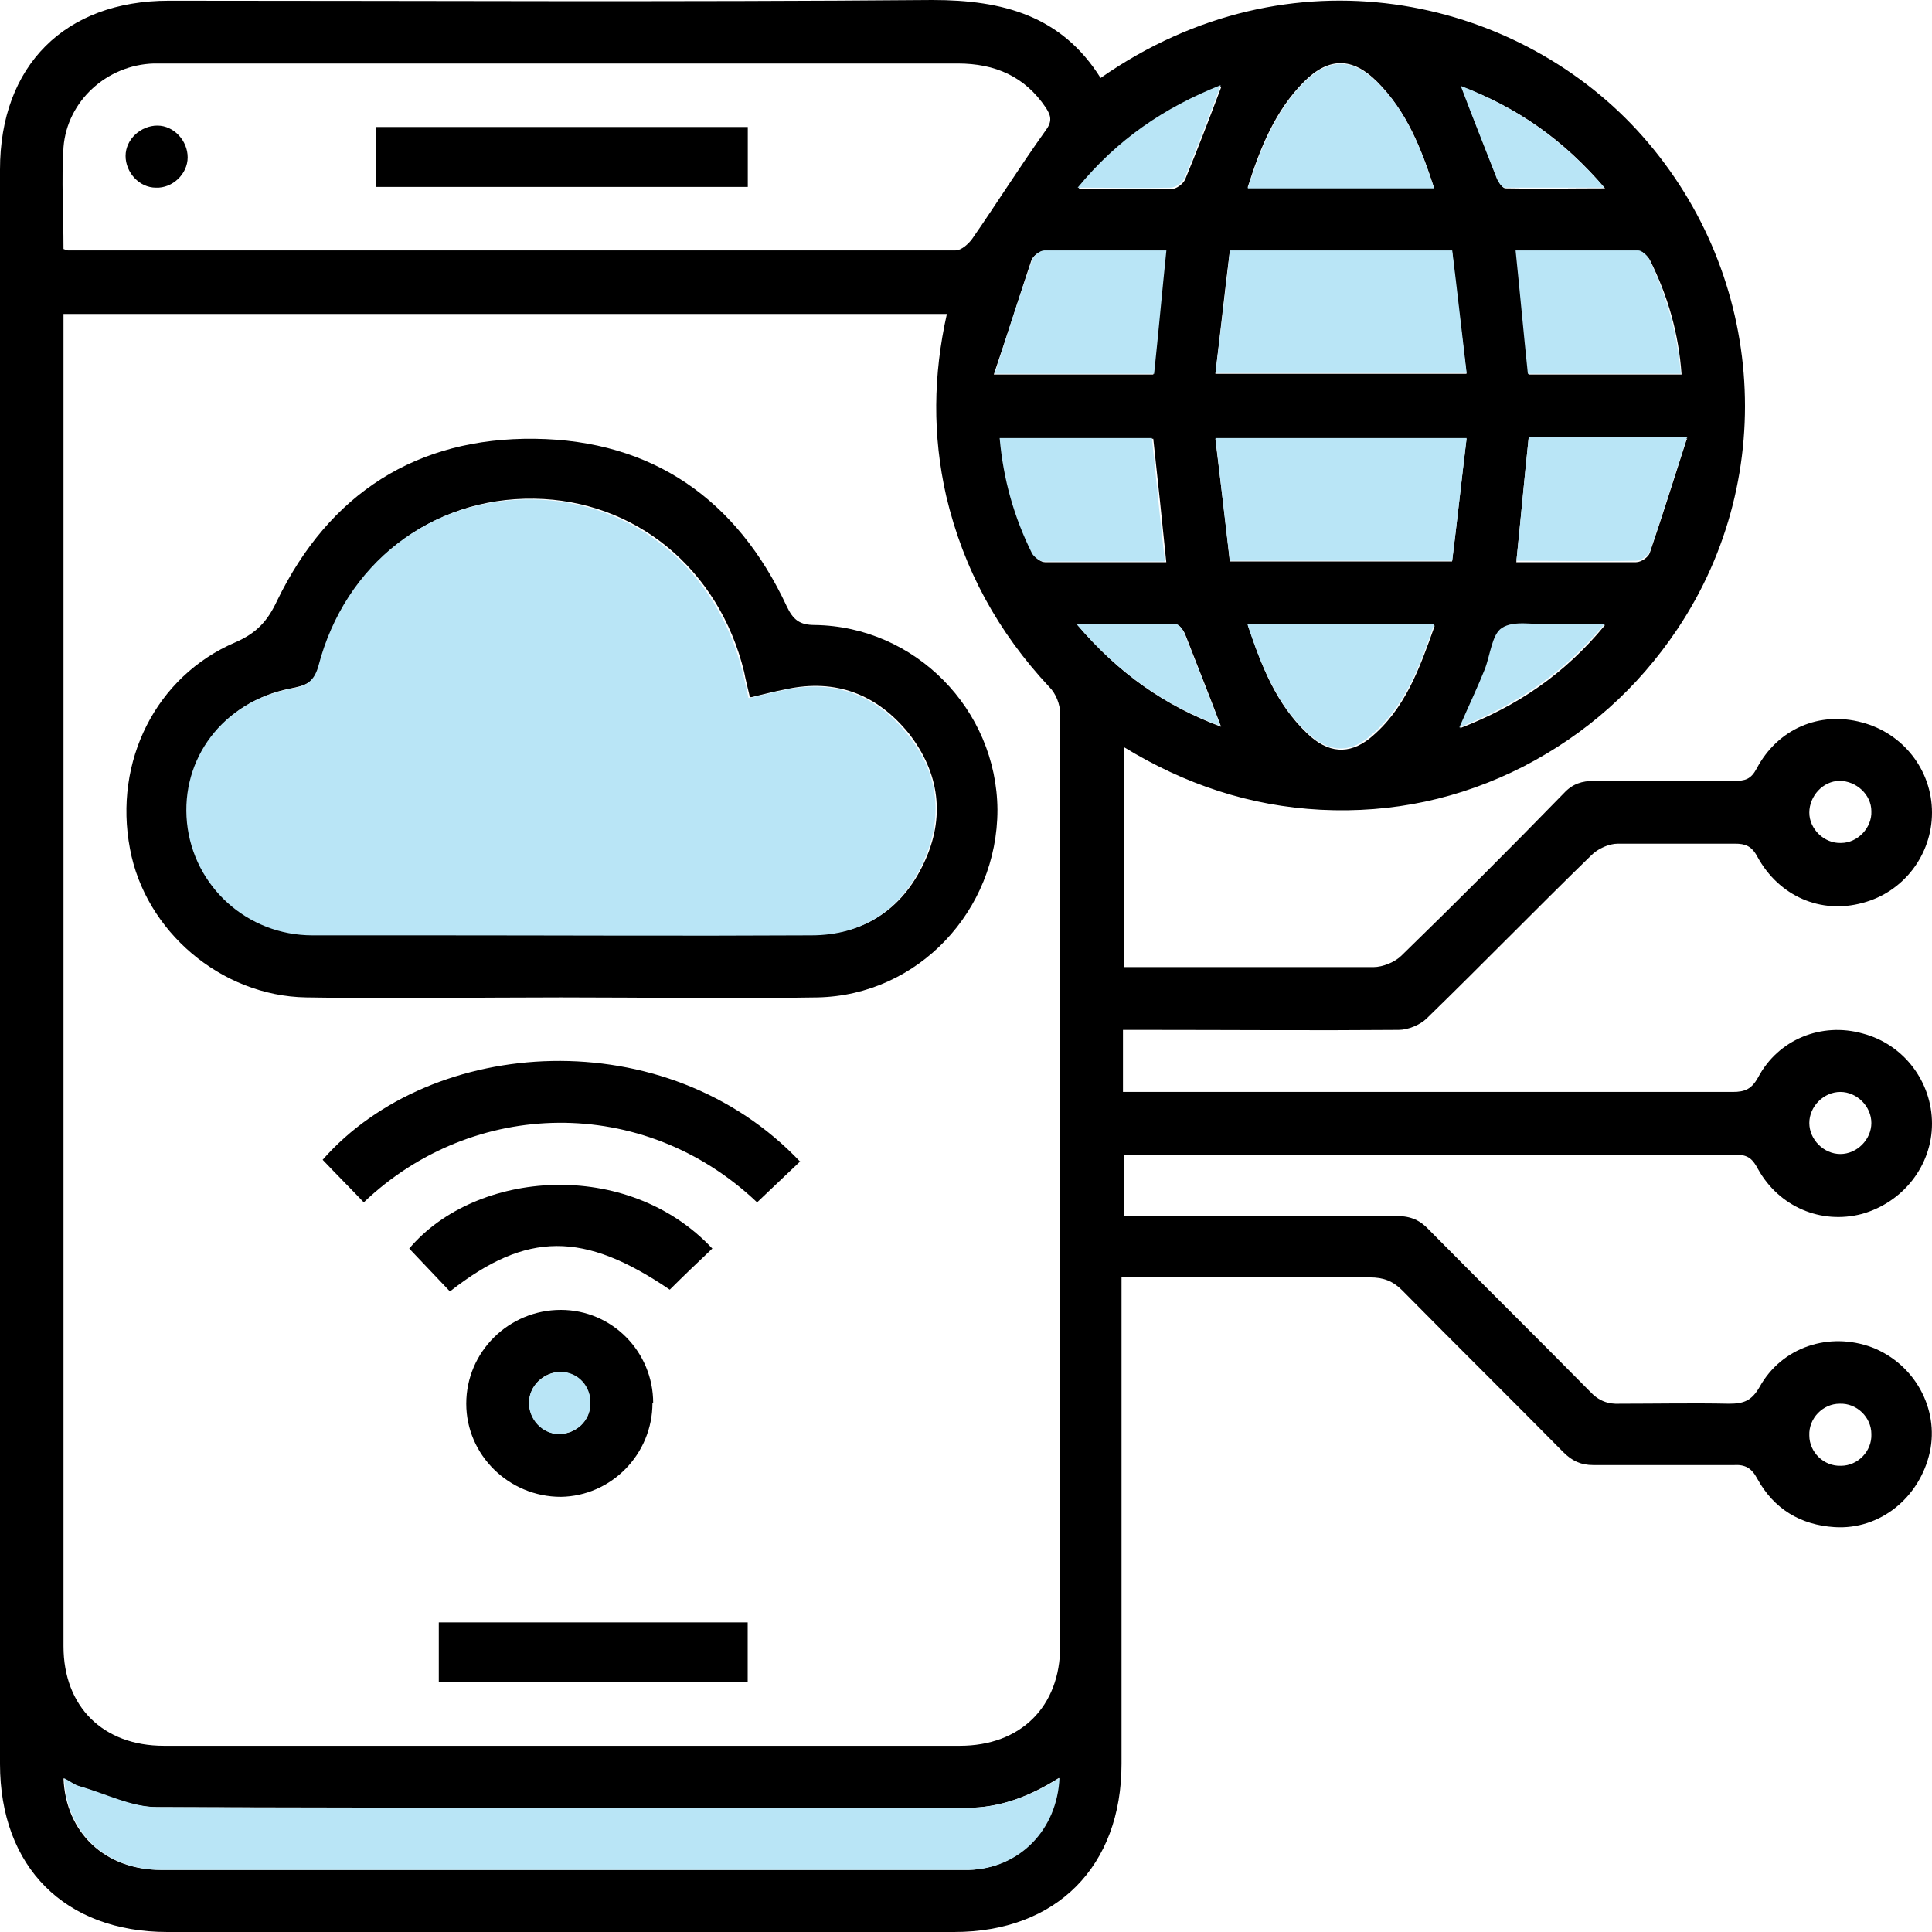 <svg width="60" height="60" viewBox="0 0 60 60" fill="none" xmlns="http://www.w3.org/2000/svg">
<path d="M34.897 23.22V30.034H35.458C37.856 30.034 40.254 30.034 42.652 30.034C42.944 30.034 43.325 29.877 43.526 29.675C45.23 28.016 46.911 26.335 48.569 24.632C48.838 24.341 49.13 24.251 49.511 24.251C50.968 24.251 52.402 24.251 53.859 24.251C54.195 24.251 54.374 24.206 54.554 23.87C55.204 22.637 56.504 22.077 57.826 22.436C59.103 22.772 60 23.915 60 25.237C60 26.537 59.126 27.703 57.848 28.039C56.548 28.398 55.248 27.837 54.576 26.604C54.397 26.268 54.195 26.201 53.881 26.201C52.671 26.201 51.461 26.201 50.25 26.201C49.959 26.201 49.623 26.358 49.421 26.56C47.695 28.241 46.037 29.944 44.311 31.625C44.109 31.827 43.728 31.984 43.437 31.984C40.814 32.006 38.192 31.984 35.57 31.984H34.875V33.911H35.435C41.554 33.911 47.695 33.911 53.814 33.911C54.195 33.911 54.397 33.821 54.598 33.463C55.226 32.275 56.571 31.737 57.848 32.096C59.126 32.432 60 33.597 60 34.897C60 36.197 59.103 37.34 57.826 37.699C56.548 38.035 55.248 37.475 54.598 36.309C54.442 36.018 54.307 35.861 53.926 35.861C47.673 35.861 41.419 35.861 35.189 35.861C35.099 35.861 35.032 35.861 34.897 35.861V37.766H35.525C38.147 37.766 40.77 37.766 43.392 37.766C43.818 37.766 44.109 37.901 44.378 38.192C46.037 39.873 47.718 41.532 49.376 43.213C49.645 43.504 49.937 43.616 50.318 43.594C51.438 43.594 52.581 43.571 53.702 43.594C54.15 43.594 54.397 43.504 54.643 43.078C55.338 41.823 56.817 41.352 58.14 41.845C59.462 42.361 60.224 43.751 59.933 45.095C59.619 46.507 58.386 47.516 56.974 47.426C55.921 47.359 55.092 46.866 54.576 45.925C54.397 45.588 54.195 45.476 53.836 45.499C52.38 45.499 50.923 45.499 49.488 45.499C49.085 45.499 48.816 45.364 48.547 45.095C46.888 43.414 45.207 41.756 43.549 40.075C43.257 39.783 42.966 39.671 42.54 39.671C40.008 39.671 37.452 39.671 34.83 39.671V40.389C34.83 45.185 34.83 49.981 34.83 54.778C34.83 57.96 32.813 60 29.63 60C21.494 60 13.336 60 5.2 60C2.017 60 0 57.983 0 54.778C0 38.282 0 21.763 0 5.267C0 2.04 2.017 0.022 5.245 0.022C13.156 0.022 21.046 0.067 28.958 0C31.154 0 32.97 0.493 34.18 2.421C40.097 -1.703 47.023 -0.09 50.833 4.034C54.778 8.315 55.316 14.725 52.088 19.544C50.855 21.382 49.264 22.794 47.314 23.803C45.342 24.811 43.235 25.26 41.016 25.148C38.82 25.035 36.802 24.363 34.897 23.198V23.22ZM1.972 9.75C1.972 9.951 1.972 10.108 1.972 10.265C1.972 23.892 1.972 37.497 1.972 51.124C1.972 53.007 3.205 54.217 5.088 54.217C13.336 54.217 21.584 54.217 29.809 54.217C31.692 54.217 32.925 53.007 32.925 51.124C32.925 41.464 32.925 31.827 32.925 22.167C32.925 21.875 32.791 21.539 32.589 21.337C30.997 19.634 29.922 17.684 29.384 15.398C28.958 13.515 28.98 11.655 29.406 9.75H1.972ZM1.972 7.733C1.972 7.733 2.084 7.777 2.107 7.777C11.296 7.777 20.486 7.777 29.675 7.777C29.854 7.777 30.078 7.576 30.191 7.419C30.953 6.321 31.67 5.177 32.454 4.079C32.678 3.788 32.656 3.609 32.477 3.34C31.827 2.376 30.908 1.972 29.742 1.972C22.413 1.972 15.084 1.972 7.733 1.972C6.746 1.972 5.76 1.972 4.774 1.972C3.317 2.017 2.084 3.138 1.972 4.572C1.905 5.603 1.972 6.657 1.972 7.71V7.733ZM32.903 55.204C31.984 55.786 31.065 56.145 30.011 56.145C21.629 56.145 13.246 56.145 4.864 56.123C4.057 56.123 3.25 55.719 2.443 55.472C2.286 55.428 2.152 55.316 1.972 55.226C2.04 56.929 3.272 58.072 4.998 58.072C12.775 58.072 20.553 58.072 28.33 58.072C28.913 58.072 29.496 58.072 30.078 58.072C31.625 58.028 32.813 56.84 32.88 55.204H32.903ZM37.744 11.61H45.544C45.387 10.31 45.23 9.055 45.095 7.8H38.192C38.035 9.055 37.901 10.31 37.744 11.61ZM45.544 13.627H37.744C37.901 14.927 38.057 16.182 38.192 17.437H45.095C45.252 16.182 45.387 14.927 45.544 13.627ZM30.885 11.632H35.816C35.951 10.355 36.063 9.1 36.197 7.8C34.92 7.8 33.665 7.8 32.409 7.8C32.275 7.8 32.073 7.957 32.028 8.091C31.647 9.234 31.289 10.377 30.863 11.632H30.885ZM52.223 11.632C52.133 10.355 51.797 9.189 51.236 8.069C51.169 7.957 51.012 7.8 50.9 7.8C49.645 7.8 48.368 7.8 47.09 7.8C47.224 9.122 47.359 10.355 47.471 11.632H52.223ZM36.22 17.46C36.085 16.115 35.951 14.86 35.816 13.627H31.087C31.177 14.905 31.535 16.093 32.096 17.213C32.163 17.325 32.32 17.46 32.454 17.46C33.709 17.46 34.942 17.46 36.242 17.46H36.22ZM52.402 13.627H47.471C47.337 14.905 47.224 16.16 47.09 17.46C48.368 17.46 49.6 17.46 50.811 17.46C50.968 17.46 51.192 17.303 51.236 17.169C51.617 16.048 51.976 14.905 52.38 13.65L52.402 13.627ZM38.752 5.827H44.535C44.132 4.595 43.683 3.452 42.764 2.533C42.002 1.771 41.263 1.771 40.501 2.533C39.604 3.429 39.133 4.595 38.752 5.805V5.827ZM38.752 19.41C39.178 20.687 39.627 21.853 40.59 22.772C41.24 23.399 41.89 23.444 42.54 22.929C43.638 22.032 44.087 20.755 44.557 19.432H38.752V19.41ZM37.923 2.69C36.175 3.384 34.718 4.348 33.485 5.872C34.539 5.872 35.458 5.872 36.377 5.872C36.533 5.872 36.735 5.715 36.802 5.581C37.183 4.662 37.542 3.721 37.923 2.712V2.69ZM45.387 2.69C45.768 3.698 46.126 4.595 46.485 5.514C46.53 5.648 46.664 5.85 46.754 5.85C47.74 5.872 48.726 5.85 49.847 5.85C48.569 4.348 47.135 3.34 45.387 2.69ZM37.923 22.57C37.542 21.561 37.183 20.665 36.825 19.746C36.78 19.611 36.645 19.41 36.556 19.41C35.57 19.387 34.584 19.41 33.463 19.41C34.74 20.912 36.175 21.92 37.923 22.57ZM49.847 19.41C49.197 19.41 48.681 19.41 48.188 19.41C47.673 19.41 47.045 19.275 46.664 19.522C46.35 19.724 46.306 20.374 46.126 20.822C45.88 21.405 45.633 21.965 45.342 22.615C47.135 21.92 48.592 20.934 49.847 19.41ZM58.117 25.192C58.117 24.677 57.647 24.251 57.131 24.251C56.616 24.251 56.19 24.722 56.19 25.237C56.19 25.753 56.66 26.201 57.176 26.179C57.691 26.179 58.14 25.708 58.117 25.192ZM58.117 34.875C58.117 34.359 57.669 33.911 57.154 33.911C56.638 33.911 56.19 34.359 56.19 34.875C56.19 35.39 56.638 35.839 57.154 35.839C57.669 35.839 58.117 35.39 58.117 34.875ZM57.131 43.594C56.616 43.594 56.167 44.042 56.19 44.58C56.19 45.095 56.638 45.544 57.176 45.521C57.691 45.521 58.14 45.073 58.117 44.535C58.117 44.019 57.669 43.571 57.131 43.594Z" fill="black"/>
<path d="M32.904 55.203C32.837 56.84 31.649 58.027 30.102 58.072C29.519 58.072 28.937 58.072 28.354 58.072C20.577 58.072 12.799 58.072 5.022 58.072C3.296 58.072 2.063 56.929 1.996 55.226C2.175 55.315 2.31 55.428 2.467 55.472C3.274 55.697 4.081 56.122 4.887 56.122C13.27 56.167 21.652 56.145 30.035 56.145C31.066 56.145 32.007 55.786 32.926 55.203H32.904Z" fill="#B9E5F6"/>
<path d="M37.748 11.587C37.905 10.287 38.062 9.032 38.196 7.777H45.1C45.256 9.032 45.391 10.265 45.548 11.587H37.748Z" fill="#B9E5F6"/>
<path d="M45.548 13.605C45.391 14.905 45.256 16.161 45.1 17.416H38.196C38.039 16.161 37.905 14.905 37.748 13.605H45.548Z" fill="#B9E5F6"/>
<path d="M30.889 11.609C31.292 10.354 31.651 9.211 32.054 8.068C32.099 7.934 32.301 7.777 32.435 7.777C33.69 7.777 34.923 7.777 36.223 7.777C36.089 9.077 35.977 10.332 35.842 11.609H30.911H30.889Z" fill="#B9E5F6"/>
<path d="M52.201 11.609H47.449C47.315 10.332 47.203 9.077 47.068 7.777C48.346 7.777 49.623 7.777 50.879 7.777C50.991 7.777 51.148 7.934 51.215 8.046C51.753 9.166 52.089 10.332 52.201 11.609Z" fill="#B9E5F6"/>
<path d="M36.2 17.438C34.9 17.438 33.667 17.438 32.412 17.438C32.3 17.438 32.121 17.304 32.053 17.192C31.493 16.071 31.157 14.883 31.045 13.605H35.774C35.909 14.861 36.021 16.116 36.178 17.438H36.2Z" fill="#B9E5F6"/>
<path d="M52.383 13.605C51.98 14.86 51.621 16.003 51.24 17.124C51.195 17.258 50.949 17.415 50.814 17.415C49.582 17.438 48.371 17.415 47.094 17.415C47.228 16.115 47.34 14.86 47.475 13.582H52.406L52.383 13.605Z" fill="#B9E5F6"/>
<path d="M38.754 5.827C39.157 4.617 39.606 3.451 40.502 2.555C41.264 1.793 42.004 1.793 42.766 2.555C43.685 3.451 44.133 4.617 44.536 5.849H38.754V5.827Z" fill="#B9E5F6"/>
<path d="M38.732 19.388H44.537C44.089 20.71 43.618 21.988 42.52 22.884C41.87 23.422 41.22 23.355 40.57 22.727C39.629 21.831 39.158 20.643 38.732 19.365V19.388Z" fill="#B9E5F6"/>
<path d="M37.905 2.668C37.524 3.676 37.165 4.617 36.784 5.536C36.717 5.671 36.515 5.828 36.358 5.828C35.439 5.85 34.52 5.828 33.467 5.828C34.7 4.326 36.156 3.34 37.905 2.645V2.668Z" fill="#B9E5F6"/>
<path d="M45.365 2.667C47.114 3.339 48.548 4.348 49.825 5.827C48.727 5.827 47.719 5.827 46.732 5.827C46.643 5.827 46.508 5.626 46.464 5.491C46.105 4.572 45.746 3.676 45.365 2.667Z" fill="#B9E5F6"/>
<path d="M37.9 22.547C36.151 21.898 34.717 20.889 33.44 19.387C34.538 19.387 35.524 19.387 36.532 19.387C36.622 19.387 36.757 19.589 36.801 19.723C37.16 20.642 37.519 21.539 37.9 22.547Z" fill="#B9E5F6"/>
<path d="M49.825 19.387C48.57 20.889 47.113 21.875 45.32 22.593C45.612 21.92 45.881 21.36 46.105 20.799C46.284 20.351 46.329 19.701 46.643 19.5C47.024 19.253 47.651 19.41 48.167 19.387C48.66 19.387 49.175 19.387 49.825 19.387Z" fill="#B9E5F6"/>
<path d="M17.417 30.975C14.772 30.975 12.127 31.02 9.505 30.975C6.86 30.93 4.507 28.913 4.036 26.358C3.521 23.646 4.843 21.001 7.309 19.948C7.981 19.656 8.317 19.275 8.609 18.648C10.222 15.331 12.934 13.582 16.61 13.627C20.263 13.672 22.886 15.51 24.432 18.827C24.634 19.253 24.836 19.41 25.306 19.41C28.422 19.454 30.954 22.032 30.977 25.147C30.977 28.285 28.511 30.908 25.396 30.975C22.729 31.02 20.084 30.975 17.417 30.975ZM23.289 21.651C23.222 21.36 23.155 21.113 23.11 20.866C22.325 17.661 19.725 15.532 16.588 15.487C13.405 15.443 10.76 17.482 9.931 20.665C9.774 21.225 9.46 21.292 9.012 21.382C6.972 21.785 5.65 23.534 5.852 25.528C6.031 27.501 7.69 29.003 9.752 29.025C10.962 29.025 12.172 29.025 13.383 29.025C17.327 29.025 21.294 29.025 25.239 29.025C26.83 29.025 28.018 28.24 28.691 26.806C29.363 25.394 29.184 24.004 28.22 22.772C27.234 21.561 25.956 21.068 24.41 21.404C24.051 21.472 23.715 21.561 23.334 21.651H23.289Z" fill="black"/>
<path d="M24.857 36.062C24.409 36.488 23.96 36.914 23.512 37.34C19.971 33.978 14.681 34.112 11.297 37.34C10.871 36.892 10.445 36.466 10.02 36.018C13.404 32.163 20.688 31.669 24.857 36.085V36.062Z" fill="black"/>
<path d="M20.263 43.571C20.263 45.162 18.985 46.462 17.417 46.485C15.803 46.485 14.48 45.185 14.48 43.593C14.48 41.98 15.803 40.68 17.417 40.68C19.008 40.68 20.285 41.98 20.285 43.571H20.263ZM17.349 44.535C17.887 44.535 18.313 44.131 18.335 43.593C18.335 43.056 17.932 42.63 17.417 42.607C16.901 42.607 16.453 43.011 16.43 43.549C16.43 44.064 16.834 44.512 17.349 44.535Z" fill="black"/>
<path d="M23.22 50.385V52.245H13.627V50.385H23.22Z" fill="black"/>
<path d="M13.964 40.097C13.538 39.649 13.112 39.2 12.709 38.775C14.771 36.331 19.478 35.95 22.122 38.775C21.674 39.2 21.226 39.626 20.8 40.052C18.133 38.237 16.362 38.237 13.986 40.097H13.964Z" fill="black"/>
<path d="M23.223 3.944V5.805H11.68V3.944H23.223Z" fill="black"/>
<path d="M4.887 3.9C5.402 3.9 5.828 4.371 5.828 4.887C5.828 5.402 5.357 5.85 4.842 5.828C4.326 5.828 3.9 5.357 3.9 4.842C3.9 4.326 4.371 3.9 4.887 3.9Z" fill="black"/>
<path d="M23.29 21.674C23.671 21.584 24.029 21.495 24.366 21.428C25.912 21.091 27.212 21.584 28.176 22.795C29.162 24.005 29.319 25.395 28.646 26.829C27.974 28.264 26.786 29.048 25.195 29.048C21.25 29.07 17.283 29.048 13.338 29.048C12.128 29.048 10.918 29.048 9.707 29.048C7.668 29.048 6.009 27.524 5.807 25.552C5.606 23.557 6.928 21.809 8.968 21.405C9.416 21.316 9.73 21.248 9.887 20.688C10.716 17.505 13.361 15.466 16.543 15.511C19.681 15.555 22.281 17.685 23.066 20.89C23.133 21.136 23.178 21.383 23.245 21.674H23.29Z" fill="#B9E5F6"/>
<path d="M17.349 44.535C16.834 44.535 16.408 44.064 16.43 43.548C16.43 43.033 16.901 42.607 17.417 42.607C17.955 42.607 18.358 43.055 18.336 43.593C18.336 44.131 17.887 44.535 17.349 44.535Z" fill="#B9E5F6"/>
</svg>
